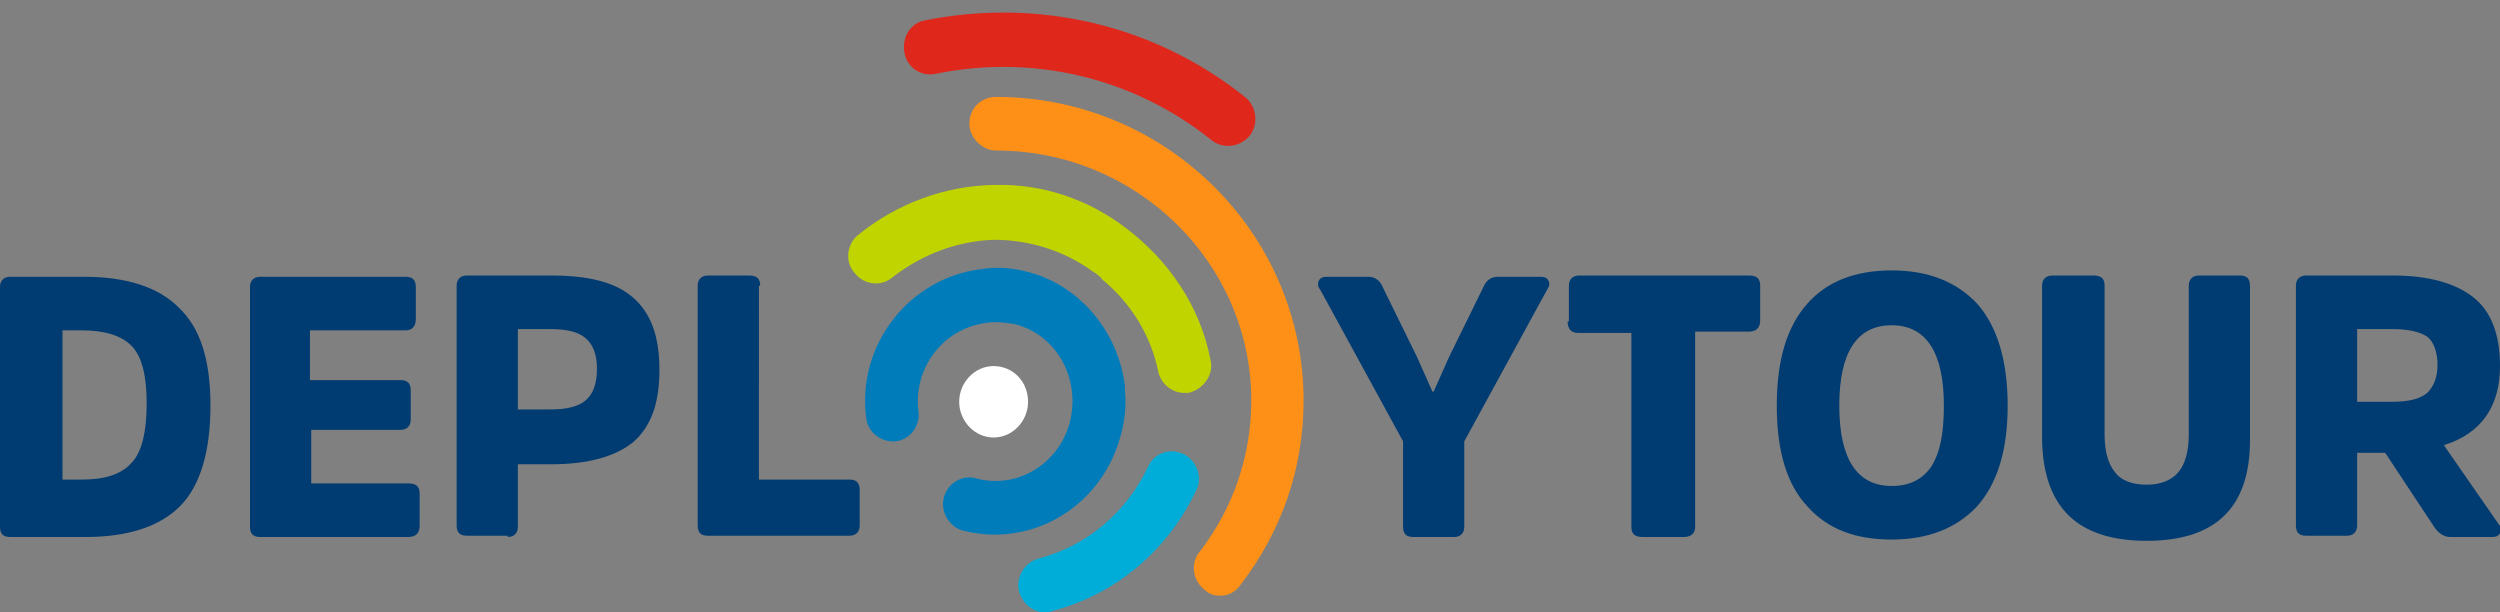 <?xml version="1.0" encoding="utf-8"?>
<!-- Generator: Adobe Illustrator 25.4.1, SVG Export Plug-In . SVG Version: 6.00 Build 0)  -->
<svg version="1.1" id="Capa_1" xmlns="http://www.w3.org/2000/svg" xmlns:xlink="http://www.w3.org/1999/xlink" x="0px" y="0px"
	 viewBox="0 0 196 48" style="enable-background:new 0 0 196 48;" xml:space="preserve">
<rect x="0" y="0" width="196" height="48" fill="#808080" stroke="none"/>
<style type="text/css">
	.st0{fill:#003B71;}
	.st1{fill:#FFFFFF;}
	.st2{fill:#00ACD8;}
	.st3{fill:#FF9017;}
	.st4{fill:#DF271C;}
	.st5{fill:#007CBA;}
	.st6{fill:#C0D400;}
</style>
<path class="st0" d="M6.7,42.1c3.3,0,5.8-0.8,7.4-2.4c1.6-1.6,2.4-4.3,2.4-7.9c0-3.6-0.8-6.1-2.5-7.7c-1.6-1.6-4.1-2.4-7.4-2.4H0.8
	c-0.5,0-0.8,0.3-0.8,0.8v18.8c0,0.6,0.3,0.8,0.8,0.8H6.7z M6.4,25.9c1.8,0,3.1,0.4,3.9,1.2c0.8,0.8,1.2,2.3,1.2,4.5
	c0,2.3-0.4,3.9-1.2,4.7c-0.8,0.9-2.1,1.3-3.9,1.3H4.9V25.9H6.4z M31.4,33.7c0.5,0,0.8-0.3,0.8-0.8v-2.3c0-0.6-0.3-0.8-0.8-0.8h-7.1
	v-3.9h7.5c0.5,0,0.8-0.3,0.8-0.9v-2.5c0-0.6-0.3-0.8-0.8-0.8H20.4c-0.5,0-0.8,0.3-0.8,0.8v18.8c0,0.6,0.3,0.8,0.8,0.8H32
	c0.6,0,0.9-0.3,0.9-0.9v-2.5c0-0.6-0.3-0.8-0.9-0.8h-7.6v-4.2H31.4z M40.6,32.2v-6.4h2.5c1.3,0,2.2,0.2,2.8,0.7s0.9,1.3,0.9,2.4
	c0,1.2-0.3,2-0.9,2.5s-1.5,0.7-2.8,0.7H40.6z M39.8,42.1c0.5,0,0.8-0.3,0.8-0.8v-4.9h2.6c2.9,0,5-0.6,6.4-1.7c1.4-1.2,2.1-3,2.1-5.7
	s-0.7-4.5-2.1-5.7c-1.4-1.2-3.5-1.7-6.4-1.7h-6.6c-0.5,0-0.8,0.3-0.8,0.8v18.8c0,0.6,0.3,0.8,0.8,0.8H39.8z M59.6,22.4
	c0-0.6-0.3-0.8-0.9-0.8h-3.2c-0.5,0-0.8,0.3-0.8,0.8v18.8c0,0.6,0.3,0.8,0.8,0.8h11.1c0.5,0,0.8-0.3,0.8-0.8v-2.8
	c0-0.6-0.3-0.8-0.8-0.8h-7.1V22.4z M114.8,34.6l6.5-11.9c0.2-0.3,0.2-0.5,0.1-0.7c-0.1-0.2-0.3-0.3-0.6-0.3h-3.4
	c-0.5,0-0.9,0.3-1.1,0.8l-2.7,5.5l-1.2,2.7h-0.1l-1.2-2.7l-2.7-5.5c-0.2-0.5-0.6-0.8-1.1-0.8H104c-0.3,0-0.5,0.1-0.6,0.3
	c-0.1,0.2-0.1,0.5,0.1,0.7l6.5,11.9v6.7c0,0.6,0.3,0.8,0.8,0.8h3.2c0.5,0,0.8-0.3,0.8-0.8V34.6z M122.9,25.2c0,0.6,0.3,0.9,0.8,0.9
	h4.2v15.2c0,0.6,0.3,0.8,0.9,0.8h3.2c0.6,0,0.9-0.3,0.9-0.8V26h4.2c0.6,0,0.9-0.3,0.9-0.9v-2.7c0-0.6-0.3-0.8-0.9-0.8h-13.3
	c-0.5,0-0.8,0.3-0.8,0.8V25.2z M148.3,21.2c-2.9,0-5.1,0.9-6.6,2.6c-1.6,1.8-2.4,4.4-2.4,8s0.8,6.2,2.4,7.9c1.6,1.8,3.8,2.6,6.6,2.6
	c2.9,0,5.1-0.9,6.7-2.6c1.6-1.8,2.4-4.4,2.4-7.9s-0.8-6.2-2.4-8C153.4,22.1,151.2,21.2,148.3,21.2z M148.3,38.1
	c-2.7,0-4.1-2.1-4.1-6.3c0-4.2,1.4-6.3,4.1-6.3c2.7,0,4.1,2.1,4.1,6.3c0,2.2-0.3,3.7-1,4.8C150.7,37.6,149.7,38.1,148.3,38.1z
	 M168.3,42.4c5.4,0,8.1-2.6,8.1-7.9V22.4c0-0.6-0.3-0.8-0.8-0.8h-3.2c-0.5,0-0.8,0.3-0.8,0.8v11.7c0,1.3-0.3,2.3-0.8,2.9
	c-0.5,0.6-1.3,1-2.5,1c-1.1,0-2-0.3-2.5-1c-0.5-0.6-0.8-1.6-0.8-2.9V22.4c0-0.6-0.3-0.8-0.9-0.8h-3.2c-0.5,0-0.8,0.3-0.8,0.8v12.1
	C160.2,39.8,162.9,42.4,168.3,42.4z M184.8,31.6v-5.8h2.7c1.3,0,2.2,0.2,2.8,0.6c0.5,0.4,0.8,1.2,0.8,2.2c0,1-0.3,1.7-0.8,2.2
	c-0.6,0.5-1.5,0.7-2.8,0.7H184.8z M180.8,21.6c-0.5,0-0.8,0.3-0.8,0.8v18.8c0,0.6,0.3,0.8,0.8,0.8h3.2c0.5,0,0.8-0.3,0.8-0.8v-5.7
	h2.2l3.9,5.9c0.3,0.4,0.7,0.7,1.2,0.7h3.3c0.3,0,0.5-0.1,0.6-0.3c0.1-0.2,0.1-0.5-0.1-0.7l-4.3-6.2c2.9-0.9,4.4-3,4.4-6.2
	c0-2.5-0.7-4.3-2.1-5.4c-1.4-1.1-3.5-1.7-6.3-1.7H180.8z"/>
<path class="st1" d="M77.9,34.3c1.5,0,2.7-1.3,2.7-2.8c0-1.6-1.2-2.8-2.7-2.8s-2.7,1.3-2.7,2.8C75.2,33,76.4,34.3,77.9,34.3z"/>
<path class="st2" d="M82.1,48c-1,0.1-1.9-0.6-2.2-1.6c-0.3-1.1,0.4-2.3,1.5-2.6c3.8-1,6.9-3.6,8.6-7.2c0.5-1.1,1.7-1.5,2.8-1
	c1,0.5,1.5,1.8,1,2.8c-2.2,4.7-6.3,8.2-11.3,9.5C82.3,48,82.2,48,82.1,48z"/>
<path class="st3" d="M95.7,46.7c-0.5,0-0.9-0.1-1.3-0.5c-0.9-0.7-1.1-2.1-0.3-3c2.6-3.4,4-7.5,4-11.8c0-10.8-9-19.6-20-19.6
	c-1.1,0-2.1-1-2.1-2.1c0-1.2,0.9-2.1,2.1-2.1c13.3,0,24.1,10.7,24.1,23.8c0,5.3-1.7,10.2-4.9,14.4C96.9,46.4,96.3,46.7,95.7,46.7z"
	/>
<path class="st4" d="M96.7,11.4c-0.6,0.1-1.2,0-1.7-0.4c-6.1-4.9-14-6.8-21.7-5.2c-1.1,0.2-2.2-0.5-2.4-1.7
	c-0.2-1.2,0.5-2.3,1.6-2.5C81.5-0.2,90.6,2,97.6,7.6c0.9,0.7,1.1,2.1,0.4,3C97.7,11,97.2,11.3,96.7,11.4z"/>
<path class="st5" d="M88.2,30.7c0-0.1,0-0.3,0-0.4c-0.5-4.1-3.2-7.4-6.7-8.7c0,0,0,0,0,0c-0.3-0.1-0.6-0.2-1-0.3c0,0,0,0,0,0
	c0,0,0,0,0,0c-1.1-0.3-2.4-0.4-3.6-0.2c-5.6,0.7-9.7,5.9-9,11.6c0.1,1.2,1.2,2,2.3,1.9c1.1-0.1,2-1.2,1.8-2.4
	c-0.4-3.4,2-6.5,5.4-6.9c0.7-0.1,1.4,0,2.1,0.1c0,0,0,0,0,0c3.3,0.8,5.2,4.2,4.4,7.6c-0.8,3.3-4.1,5.4-7.4,4.5
	c-1.1-0.3-2.2,0.4-2.5,1.5c-0.3,1.1,0.4,2.3,1.5,2.6c5.5,1.4,11-2,12.4-7.6C88.2,32.9,88.3,31.8,88.2,30.7z"/>
<path class="st6" d="M94.9,28.2c-0.8-4.2-3.3-7.8-6.6-10.3c-3-2.3-6.6-3.5-10.3-3.4c0,0-0.1,0-0.1,0c0,0-0.1,0-0.1,0
	c-3.7,0.1-7.4,1.4-10.5,3.9c-0.9,0.7-1.1,2.1-0.3,3c0.7,0.9,2,1.1,2.9,0.4c2.4-1.9,5.2-2.9,8-3c2.9,0,5.6,0.9,7.8,2.5
	c0.2,0.1,0.7,0.5,0.7,0.6c2.2,1.8,3.8,4.3,4.4,7.2c0.2,1,1.1,1.7,2,1.7c0.1,0,0.3,0,0.4,0C94.4,30.5,95.2,29.3,94.9,28.2z"/>
</svg>
